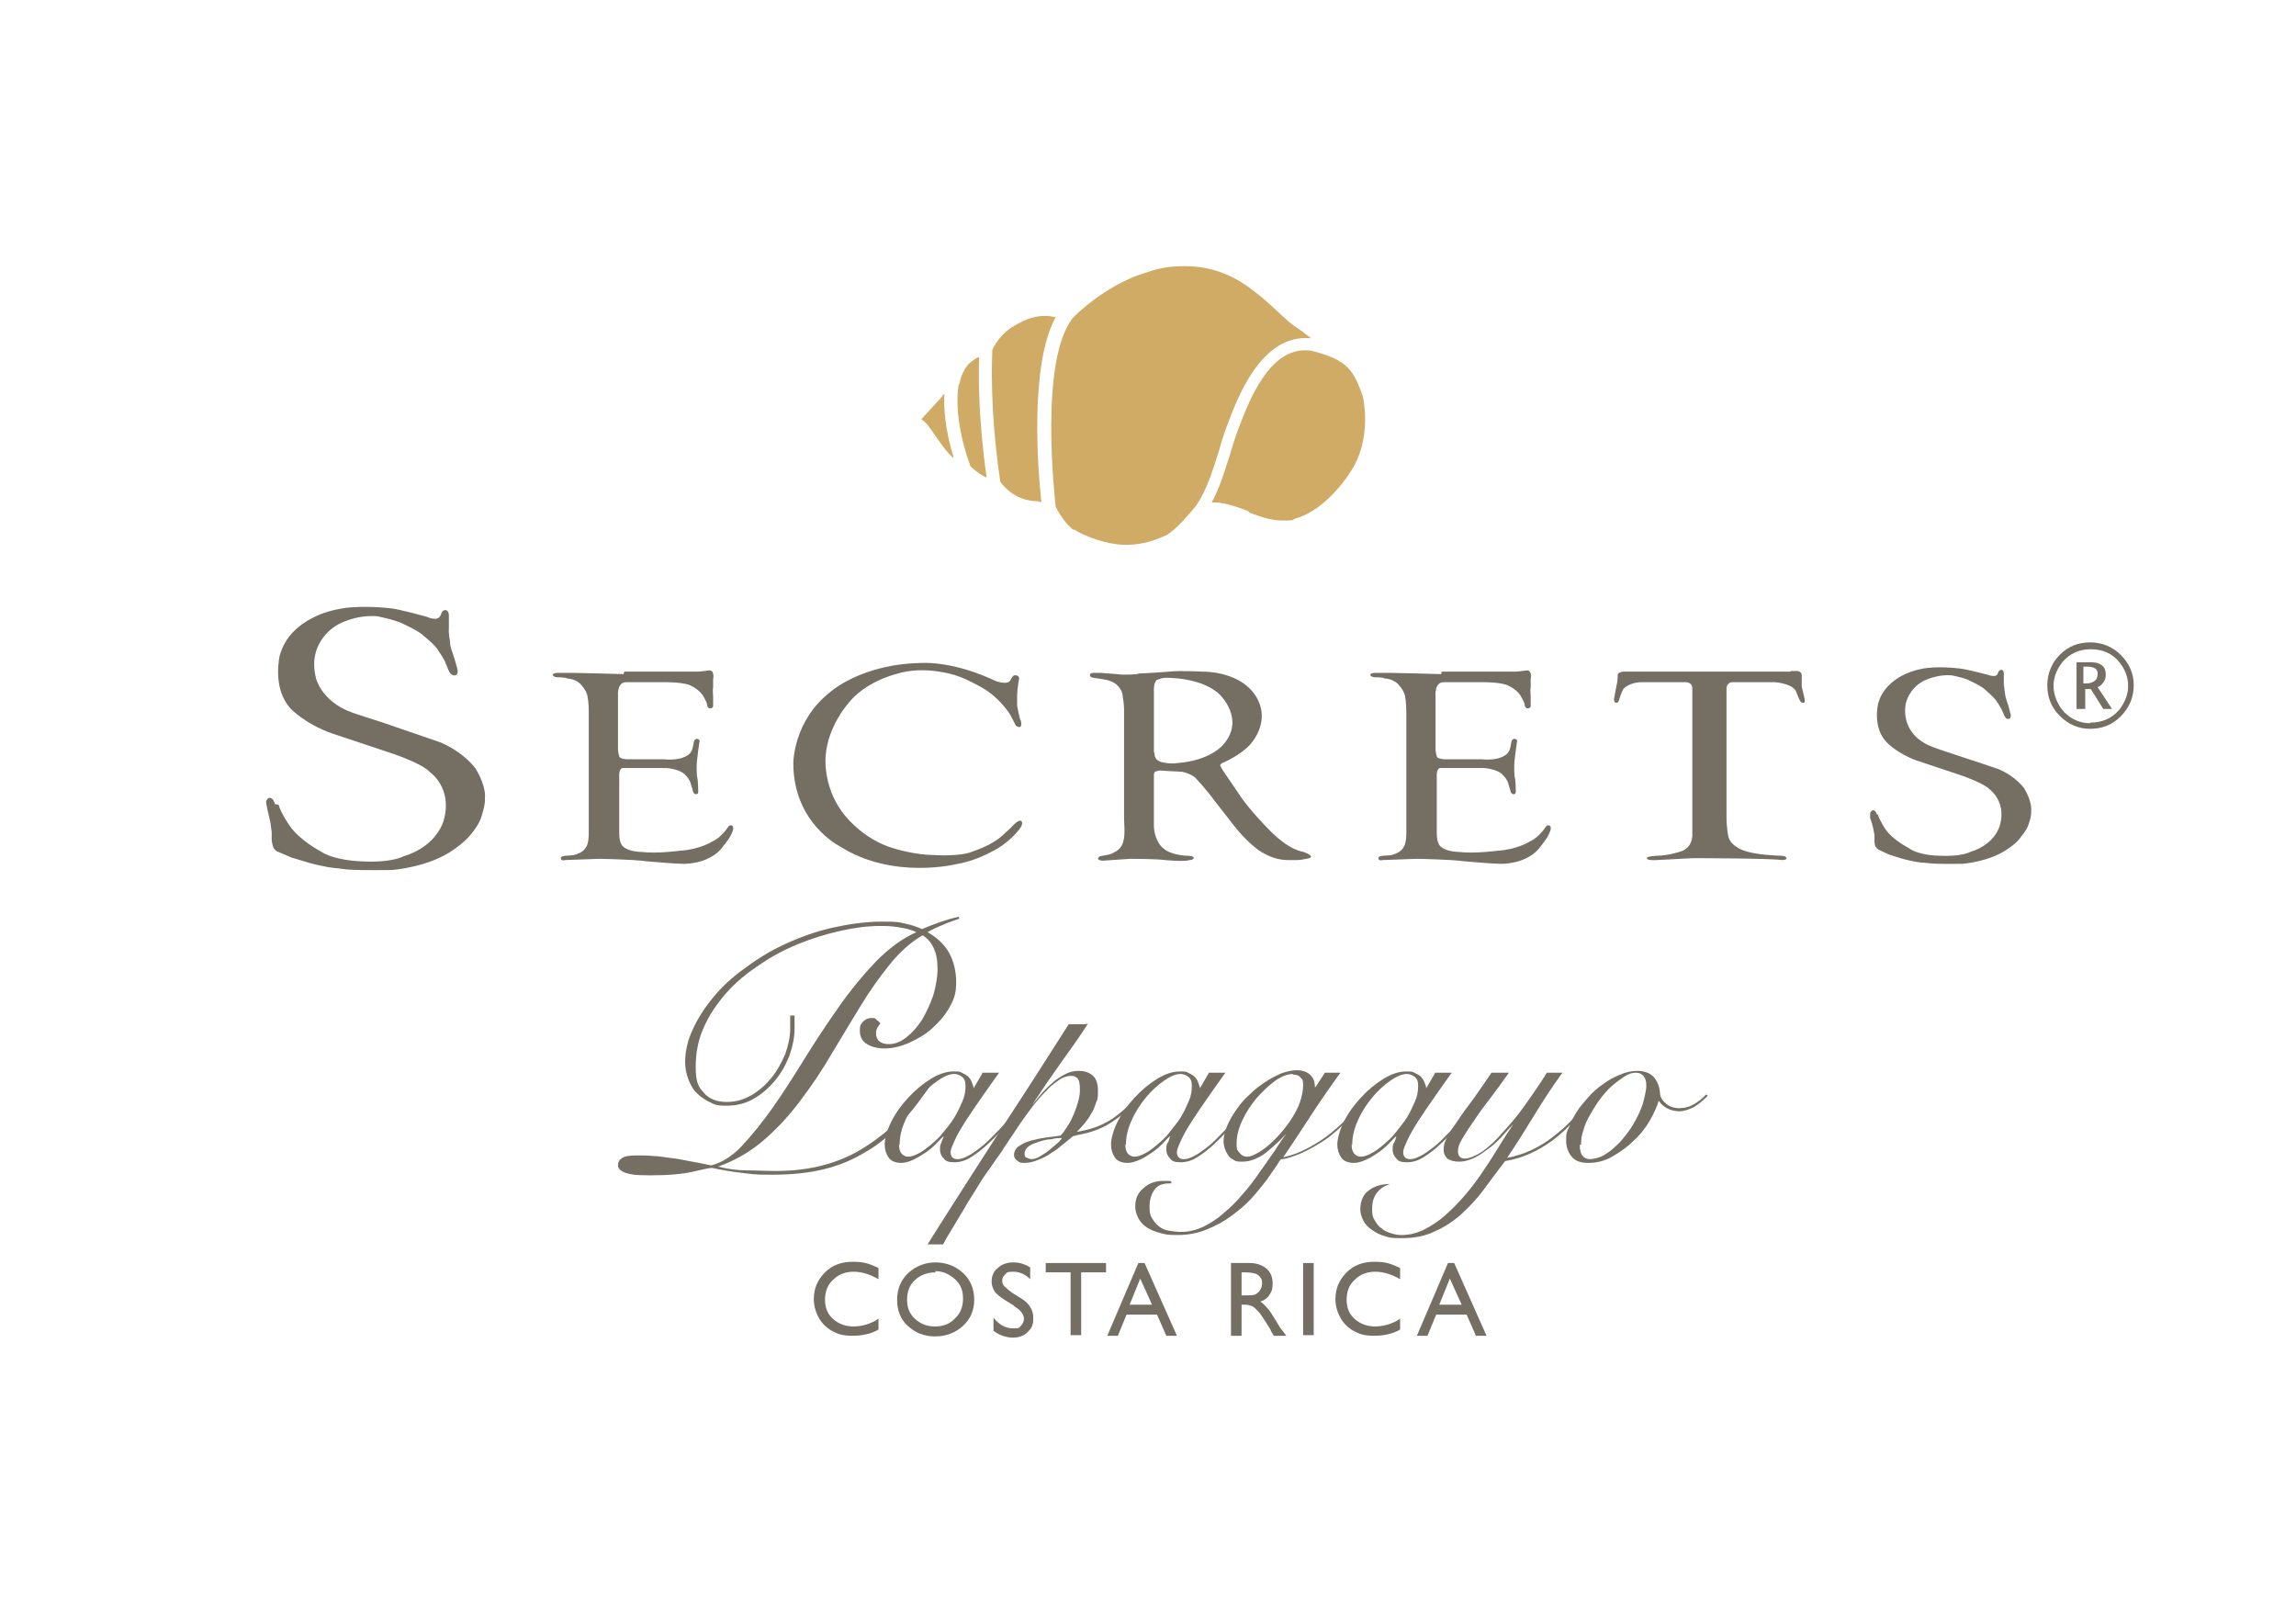 <?xml version="1.0" encoding="UTF-8"?>
<svg xmlns="http://www.w3.org/2000/svg" version="1.1" viewBox="0 0 369.3 257.8">
  <!-- Generator: Adobe Illustrator 29.7.1, SVG Export Plug-In . SVG Version: 2.1.1 Build 8)  -->
  <defs>
    <style>
      .st0 {
        fill: none;
      }

      .st1 {
        fill: #cfab66;
      }

      .st2 {
        fill: #746e63;
      }
    </style>
  </defs>
  <g id="Clear_Space_-_DELETE_LAYER_FOR_SVG">
    <rect class="st0" x="0" width="369.3" height="257.8"/>
  </g>
  <g id="R">
    <path class="st2" d="M336.2,117.2c-1.9,0-3.5-.7-4.9-2.1-1.4-1.4-2-3-2-4.9s.7-3.6,2-4.9c1.4-1.4,3-2,4.9-2s3.6.7,4.9,2c1.4,1.4,2.1,3,2.1,4.9s-.7,3.6-2.1,5c-1.4,1.4-3,2-5,2ZM336.2,116.2c2,0,3.5-.7,4.7-2.1.9-1.2,1.4-2.4,1.4-3.8s-.5-2.7-1.4-3.8c-1.1-1.4-2.7-2.1-4.6-2.1s-3.4.7-4.6,2.1c-.9,1.2-1.4,2.4-1.4,3.8s.6,3,1.7,4.2c1.2,1.2,2.6,1.8,4.2,1.8ZM334,114v-7.5h2.4c.8,0,1.3.2,1.7.5.4.3.6.8.6,1.4s-.1.9-.3,1.2-.5.7-1,.9l2.3,3.5h-1.4l-2-3.2h-.9v3.2h-1.2ZM335.1,109.9h.3c.7,0,1.1-.1,1.5-.4.3-.2.5-.6.5-1.1s-.1-.7-.4-.9c-.3-.2-.7-.3-1.2-.3h-.7v2.7Z"/>
  </g>
  <g id="Logo">
    <g>
      <path class="st2" d="M44.2,129.3s-.2-1.1-.9-1c0,0-.5.2-.5.7l.2,1.1.5,2.2.2,1.5v1.3c0,0,.1,1,.4,1.4,0,0,.3.4.7.5l2.1.9,3,.9s2.6.7,4.1.8c1.5.1.9.4,9,.3,0,0,6-.4,10-3.3,0,0,1.8-1.2,2.8-2.5,0,0,1.1-1.3,1.5-2.4,0,0,.8-2.1.7-3.4,0,0,.3-1.7-1.5-4.7,0,0-1.7-2.5-5.6-4.2,0,0-6.4-2.2-9.3-3.2,0,0-5.1-1.6-5.4-1.8,0,0-3.7-1.2-5.2-4.8,0,0-.9-2.3-.2-4.7,0,0,.6-2.8,3.6-4.5,0,0,2.8-1.6,6.3-1.3,0,0,3,.6,4.1,1.2,0,0,2.7,1.2,3.4,2,0,0,1.8,1.4,2.3,2.3,0,0,1.1,1.6,1.2,2.1l.5,1.2s.3.8,1,.7c0,0,.5,0,.4-.9,0,0-.6-2.2-.7-2.4,0,0-.6-1.6-.5-2,0,0-.3-1.8-.2-2.1v-2.3c0,0,0-.8-.6-.8,0,0-.4,0-.6.5,0,0-.2,1-1.1.9,0,0-.6,0-1.2-.3,0,0-4.6-1.3-6-1.4,0,0-5.1-.6-8.5.2,0,0-7.5,1.2-9.2,7.4,0,0-1.3,5.3,1.8,8.6,0,0,2.3,2.4,6.5,3.9l9.3,3.1s5.3,1.7,6.6,3.2c0,0,3.6,2.5,2.2,7.6,0,0-.9,4.2-6.5,5.9,0,0-1.9,1.1-6.9.8,0,0-4.3-.1-6.6-1.7,0,0-3.2-1.7-4.8-4,0,0-1.4-2-1.8-3.4Z"/>
      <path class="st2" d="M100.3,108.4s-7.2-.2-8.3-.2c0,0-1.5,0-1.6,0s-.7,0-.7,0c0,0-.7,0-.8.3,0,0,0,.3.6.4,0,0,1.5,0,1.7.2,0,0,1.6,0,2.5,1.3,0,0,.7.8.8,1.6,0,0,.2.9.2,2.4v16.4s0,3,0,3.3c0,0,0,1.7-.5,2.2,0,0-.3.8-1.9,1.2,0,0-.8.1-1.2.1,0,0-.9,0-.9.4,0,0,0,.5.7.3l5.5-.2s5.6.1,7.6.4c0,0,4.7.4,5.6.4,0,0,2.8.2,5.1-1.3,0,0,.9-.5,1.6-1.5,0,0,1-1.2,1.3-1.9,0,0,.6-1.1.2-1.4,0,0-.4-.3-.7.2,0,0-1.1,1.7-2.5,2.3,0,0-2,1.3-5.2,1.5,0,0-3.7.5-6.2.2,0,0-2.1,0-3-.9,0,0-.6-.4-.6-2.1v-9.2s-.1-1.4.7-1.3h6.8s2.3.1,3.2,1.2c0,0,.7.7.8,1.3l.3,1s.1.8.6.7c0,0,.4.1.3-.7,0,0,0-1.6-.2-2.2,0,0-.1-1.6,0-2.4l.2-1.7s.2-1.3.2-1.4c0,0,.2-.4-.4-.5,0,0-.4,0-.5.5,0,0-.2,1.3-.4,1.5,0,0-.2.6-1.3,1,0,0-1.1.5-3.1.3h-5.8s-.9,0-1.3-.3c0,0-.2-.2-.3-1.2v-8.7s-.2-2.2,1.3-2.2h6.6s2.9,0,3.9.6c0,0,1.5.7,2,1.8,0,0,.4.7.5,1,0,0,0,.9.6.8,0,0,.5,0,.4-.6,0,0,0-.9,0-1.3,0,0-.1-1.3,0-1.4,0,0,0-.8,0-1.4,0,0,.3-1.4-.6-1.4,0,0-1.4.2-1.8.2,0,0-.3,0-1.4,0h-10.5Z"/>
      <path class="st2" d="M231.8,108.4s-7.2-.2-8.3-.2c0,0-1.5,0-1.6,0s-.7,0-.7,0c0,0-.7,0-.8.3,0,0,0,.3.6.4,0,0,1.5,0,1.7.2,0,0,1.6,0,2.5,1.3,0,0,.7.8.8,1.6,0,0,.2.9.2,2.4v16.4s0,3,0,3.3c0,0,0,1.7-.5,2.2,0,0-.3.8-1.9,1.2,0,0-.8.1-1.2.1,0,0-.9,0-.9.4,0,0,0,.5.7.3l5.5-.2s5.6.1,7.6.4c0,0,4.7.4,5.6.4,0,0,2.8.2,5.1-1.3,0,0,.9-.5,1.6-1.5,0,0,1-1.2,1.3-1.9,0,0,.6-1.1.2-1.4,0,0-.4-.3-.7.2,0,0-1.1,1.7-2.5,2.3,0,0-2,1.3-5.2,1.5,0,0-3.7.5-6.2.2,0,0-2.1,0-3-.9,0,0-.6-.4-.6-2.1v-9.2s-.1-1.4.7-1.3h6.8s2.3.1,3.2,1.2c0,0,.7.7.8,1.3l.3,1s.1.8.6.7c0,0,.4.1.3-.7,0,0,0-1.6-.2-2.2,0,0-.1-1.6,0-2.4l.2-1.7s.2-1.3.2-1.4c0,0,.2-.4-.4-.5,0,0-.4,0-.5.5,0,0-.2,1.3-.4,1.5,0,0-.2.6-1.3,1,0,0-1.1.5-3.1.3h-5.8s-.9,0-1.3-.3c0,0-.2-.2-.3-1.2v-8.7s-.2-2.2,1.3-2.2h6.6s2.9,0,3.9.6c0,0,1.5.7,2,1.8,0,0,.4.7.5,1,0,0,0,.9.6.8,0,0,.5,0,.4-.6,0,0,0-.9,0-1.3,0,0-.1-1.3,0-1.4,0,0,0-.8,0-1.4,0,0,.3-1.4-.6-1.4,0,0-1.4.2-1.8.2,0,0-.3,0-1.4,0h-10.5Z"/>
      <path class="st2" d="M161.7,109.8s.6,0,.8-.4c0,0,.2-.3.3-.5,0,0,.2-.4.6-.3,0,0,.6,0,.5.6,0,0-.3,1.7-.3,2.5,0,0,0,1.4,0,1.8,0,0,.4,2.2.6,2.4,0,0,.4,1.6-.8.8,0,0-.9-1.8-1-1.9,0,0-1.6-2.6-4.4-4.2,0,0-2.6-1.5-4.3-2,0,0-5-1.7-9.6-.2,0,0-5.1,1.2-7.9,5,0,0-3.1,3.6-3.4,8.2,0,0-.5,4.6,2.6,8.9,0,0,3.1,4.5,8.6,6,0,0,3.3,1,6.3,1,0,0,4.2.3,6.2-.6,0,0,3.2-1,4.9-2.7l1.2-1.1s1.2-1.4,1.6-1.1c0,0,.8.3-.7,1.9,0,0-1.6,1.9-3.9,3,0,0-2.6,1.5-5.5,2,0,0-10.4,2.7-19-2.8,0,0-7.5-3.7-7.5-13.4,0,0,0-6.7,5.8-11.3,0,0,5.1-4.8,15.4-4.8,0,0,4.7-.2,11.1,2.8,0,0,.8.4,1.7.4Z"/>
      <path class="st2" d="M183.2,108.3c.9,0,4.9-.3,4.9-.3,1.5-.2,5.2,0,5.2,0,3.8,0,6.1,1.5,6.1,1.5,3.3,1.9,3.5,4.9,3.5,4.9.4,3-1.8,5.3-1.8,5.3-1.6,1.8-4.5,3-4.5,3-.5.3-.3.5-.3.5l.4.7,3.2,4.7c2.2,2.9,4.8,5.4,4.8,5.4,2.2,2.1,3.7,2.6,3.7,2.6.6.3,1.3.4,1.3.4l.7.3c.7.4.4.6.4.6-.1.1-.7.2-.7.2-.4.1-1,.2-1.5.2-.8,0-1.5,0-1.5,0-2.9,0-5.2-2-5.2-2-2.1-1.7-3.7-3.9-3.7-3.9l-2.9-3.7c-1.2-1.7-3.1-3.7-3.1-3.7-.9-.7-2.1-.9-2.1-.9-.5,0-3.5-.2-3.5-.2-.3,0-.8.2-.8.2-.2,0-.2.6-.2.6v6.4c0,.4,0,1.9,0,1.9.2,2.5,1.5,3.4,1.5,3.4,1.2,1.1,3.6,1.2,3.6,1.2,1.3,0,1.3.3,1.3.3,0,.4-.6.4-.6.4-1.1.3-4,0-4,0-1.4-.2-5.6-.2-5.6-.2l-4.4.3c-.7,0-.8-.3-.8-.3,0-.2.3-.4.3-.4l1-.2c.9-.1,1.4-.5,1.4-.5,1.2-.5,1.4-1.8,1.4-1.8.3-.8.1-3.4.1-3.4v-8.4s0-9.3,0-9.3c0-.9-.2-2-.2-2,0-1-.7-1.7-.7-1.7-.7-.9-2.1-1.1-2.1-1.1-.4-.1-1.9-.3-1.9-.3-.6-.1-.6-.4-.6-.4,0-.4.5-.4.5-.4h1.2s2.7.2,2.7.2c1.1.2,3.2,0,3.2,0ZM185.7,121c-.1,1.5,1.4,1.6,1.4,1.6,1.4.3,2.3.1,2.3.1,5.3-.4,7.3-2.9,7.3-2.9,3.7-4.1-.5-8.1-.5-8.1-3-2.9-8.8-2.7-8.8-2.7-.7,0-1.4.4-1.4.4-.5.5-.4,1.8-.4,1.8v9.8Z"/>
      <path class="st2" d="M301.9,131s-.2-.8-.7-.7c0,0-.3.1-.4.5v.8c.1,0,.5,1.6.5,1.6l.2,1.1v1c0,0,0,.8.3,1,0,0,.2.3.5.4l1.5.7,2.2.7s1.9.5,3,.6c1.1,0,.7.3,6.7.2,0,0,4.4-.3,7.4-2.5,0,0,1.4-.9,2-1.9,0,0,.8-.9,1.1-1.7,0,0,.6-1.5.5-2.5,0,0,.2-1.3-1.1-3.5,0,0-1.3-1.9-4.1-3.1,0,0-4.7-1.6-6.9-2.3,0,0-3.7-1.2-4-1.4,0,0-2.8-.9-3.8-3.6,0,0-.7-1.7-.2-3.5,0,0,.5-2.1,2.6-3.3,0,0,2.1-1.2,4.7-1,0,0,2.2.4,3,.9,0,0,2,.9,2.5,1.5,0,0,1.3,1.1,1.7,1.7,0,0,.8,1.2.9,1.5l.4.9s.2.6.7.5c0,0,.4,0,.3-.7,0,0-.4-1.7-.5-1.8,0,0-.4-1.2-.4-1.5,0,0-.2-1.4-.2-1.6v-1.7c0,0,0-.6-.4-.6,0,0-.3,0-.5.4,0,0-.1.7-.8.6,0,0-.4,0-.9-.2,0,0-3.4-.9-4.5-1,0,0-3.8-.5-6.3.1,0,0-5.5.9-6.8,5.5,0,0-1,3.9,1.4,6.3,0,0,1.7,1.8,4.8,2.9l6.9,2.3s3.9,1.3,4.9,2.4c0,0,2.6,1.9,1.6,5.6,0,0-.6,3.1-4.8,4.4,0,0-1.4.8-5.1.6,0,0-3.2,0-4.9-1.3,0,0-2.4-1.2-3.6-2.9,0,0-1-1.5-1.3-2.5Z"/>
      <path class="st2" d="M199.1,134.3"/>
      <path class="st2" d="M288,108h-26.5s-1.4-.1-1.3.7c0,0,0,.9-.2,1.6l-.3,1.6s-.3,1,.2,1.1c0,0,.4.2.6-.7,0,0,.2-.7.6-1.5,0,0,.9-1.1,3-1.1h7.1s1,0,1,1v23.2s.3,2.5-2.1,3.1c0,0-1.9.6-3.5.6,0,0-1.9.1-1.7.4,0,0-.2.4,1.6.3l5.7-.3s12.5,0,14.4.3c0,0,1,0,.7-.4,0,0,0-.3-1.1-.3,0,0-4-.1-5.9-.9,0,0-2-.7-2.3-2.2,0,0-.3-1.2-.3-3.2v-20.6s0-1,1-1h6.7s2.5.1,3.4,1.3l.5,1.2s.3.9.7.8c0,0,.5.2.2-.9l-.4-1.7s0-1.5,0-1.7c0,0,.1-.7-.7-.8h-1.1Z"/>
    </g>
    <g>
      <path class="st1" d="M151.6,63.7c-1.1,1.2-2.2,2.4-3.4,3.7.4.3.9.7,1.2,1.2.3.4.6.8,1,1.4.9,1.3,2,2.9,2.9,3.6,0,0,0,0,.1,0-1.5-4.8-1.6-8.3-1.5-10.3-.1.1-.2.2-.4.4Z"/>
      <path class="st1" d="M154.2,61.8s0,0,0,.1h0c0,0-1.1,4.9,1.9,13.1,1.1,1,1.9,1.5,2.6,1.8-1.4-9.8-1.3-16.6-1.2-19.4-.4.1-.8.4-1.3.8-1.5,1.1-1.9,3.6-1.9,3.6Z"/>
      <path class="st1" d="M167,80.7c.2,0,.3,0,.5,0-.5-4.5-2-21.9,2.3-29.7-.6-.1-1.1-.2-1.7-.2-1.5,0-2.9.4-4.8,1.5-2.4,1.3-3.5,3.5-3.7,4,0,1.2-.5,9.1,1.3,21.2,2,2.6,4.4,3.1,6.1,3.1Z"/>
      <path class="st1" d="M200.9,82.4c1.8.7,3.5,1.3,5.4,1.3s1.4,0,2-.3c3.8-1,7.4-4.9,9.4-8.3,1.8-3.2,2.3-7.3,1.5-11.4-1.5-4-2.2-5.8-8.3-7.3-6.7-1-10.1,8.3-11.8,12.8-.5,1.3-.9,2.7-1.3,4-.8,2.5-1.6,5.2-2.9,7.6.3,0,.6,0,.9,0,1.8.2,3.4.8,5,1.4Z"/>
      <path class="st1" d="M172.7,85.1c1.7,1.1,5.1,2.4,7.9,2.5,2.3.1,4.6-.4,6.9-1.5,1.5-.7,4-3.7,4.9-4.8,1.7-2.5,2.6-5.5,3.6-8.6.4-1.4.8-2.8,1.3-4.1,1.7-4.5,5.5-15,13.6-14.2-.3-.2-.5-.4-.8-.6-.5-.4-1-.8-1.7-1.2-1-.7-1.9-1.6-2.9-2.5-1.7-1.6-3.7-3.4-6.3-5-2.8-1.6-5.6-2.3-8.6-2.3s-4.4.4-6.8,1.2c-6.1,2-10.9,6.7-11.3,7.2-5.3,6.9-2.9,28.3-2.7,30.3.3.6,1.5,2.8,3,3.8Z"/>
    </g>
    <g>
      <path class="st2" d="M141.3,212v1.8c-1.2.7-2.6,1-4.2,1s-2.4-.3-3.3-.8-1.6-1.2-2.1-2.1c-.5-.9-.8-1.9-.8-3,0-1.7.6-3.1,1.8-4.3,1.2-1.2,2.7-1.7,4.5-1.7s2.6.3,4.1,1v1.8c-1.4-.8-2.7-1.2-4-1.2s-2.4.4-3.3,1.3c-.9.8-1.3,1.9-1.3,3.2s.4,2.3,1.3,3.1,2,1.2,3.3,1.2,2.8-.4,4.1-1.3Z"/>
      <path class="st2" d="M150.4,203c1.8,0,3.3.6,4.5,1.7,1.2,1.1,1.8,2.6,1.8,4.3s-.6,3.1-1.8,4.2c-1.2,1.1-2.7,1.7-4.5,1.7s-3.2-.6-4.4-1.7c-1.2-1.1-1.7-2.5-1.7-4.2s.6-3.2,1.8-4.3c1.2-1.1,2.7-1.7,4.4-1.7ZM150.5,204.6c-1.3,0-2.4.4-3.3,1.2s-1.3,1.9-1.3,3.2.4,2.3,1.3,3.1c.9.8,1.9,1.2,3.2,1.2s2.4-.4,3.2-1.3c.9-.8,1.3-1.9,1.3-3.2s-.4-2.3-1.3-3.1c-.9-.8-1.9-1.3-3.2-1.3Z"/>
      <path class="st2" d="M163,209.9l-1.3-.8c-.8-.5-1.4-1-1.7-1.4-.3-.5-.5-1-.5-1.6,0-.9.3-1.7,1-2.2.6-.6,1.5-.9,2.5-.9s1.9.3,2.7.8v1.9c-.8-.8-1.7-1.2-2.7-1.2s-1,.1-1.3.4-.5.6-.5,1,.1.7.4,1c.3.3.7.6,1.2,1l1.3.8c1.4.8,2.1,1.9,2.1,3.2s-.3,1.7-.9,2.3c-.6.6-1.4.9-2.4.9s-2.2-.4-3.1-1.1v-2.1c.9,1.1,1.9,1.7,3.1,1.7s1-.1,1.3-.4c.3-.3.5-.7.5-1.1,0-.7-.5-1.4-1.5-2Z"/>
      <path class="st2" d="M168.2,203.1h9.7v1.5h-4v10.1h-1.7v-10.1h-4v-1.5Z"/>
      <path class="st2" d="M182.9,203.1h1.2l5.2,11.7h-1.7l-1.5-3.4h-4.9l-1.4,3.4h-1.7l5-11.7ZM185.3,209.8l-1.9-4.2-1.7,4.2h3.6Z"/>
      <path class="st2" d="M198,214.7v-11.6h2.9c1.2,0,2.1.3,2.8.9.7.6,1,1.4,1,2.4s-.2,1.3-.5,1.8c-.3.5-.8.9-1.5,1.1.4.2.7.6,1.1,1s.9,1.2,1.5,2.2c.4.7.7,1.2,1,1.5l.6.8h-2l-.5-.8s0,0,0-.1l-.3-.5-.5-.8-.6-.9c-.3-.5-.7-.9-.9-1.1-.3-.3-.5-.5-.8-.6-.2-.1-.6-.2-1.2-.2h-.4v5h-1.7ZM200.2,204.6h-.5v3.7h.6c.8,0,1.4,0,1.7-.2s.6-.4.7-.7c.2-.3.3-.6.3-1s0-.7-.3-1c-.2-.3-.5-.5-.8-.6-.4-.1-.9-.2-1.7-.2Z"/>
      <path class="st2" d="M209.6,203.1h1.7v11.6h-1.7v-11.6Z"/>
      <path class="st2" d="M225.2,212v1.8c-1.2.7-2.6,1-4.2,1s-2.4-.3-3.3-.8c-.9-.5-1.6-1.2-2.1-2.1-.5-.9-.8-1.9-.8-3,0-1.7.6-3.1,1.8-4.3,1.2-1.2,2.7-1.7,4.5-1.7s2.6.3,4.1,1v1.8c-1.4-.8-2.7-1.2-4-1.2s-2.4.4-3.3,1.3c-.9.8-1.3,1.9-1.3,3.2s.4,2.3,1.3,3.1,2,1.2,3.3,1.2,2.8-.4,4.1-1.3Z"/>
      <path class="st2" d="M232.7,203.1h1.2l5.2,11.7h-1.7l-1.5-3.4h-4.9l-1.4,3.4h-1.7l5-11.7ZM235.1,209.8l-1.9-4.2-1.7,4.2h3.6Z"/>
    </g>
    <g>
      <path class="st2" d="M154.4,147.7c-.9.3-1.8.6-2.7,1-1,.4-1.8.8-2.5,1.2,1.6.9,2.8,2.1,3.5,3.4.7,1.3,1.1,2.9,1.1,4.7s-.4,2.8-1.1,4c-.7,1.3-1.7,2.4-2.8,3.4-1.1,1-2.4,1.7-3.7,2.3-1.4.6-2.7.9-3.9.9s-2.3-.3-3-.8c-.7-.5-1-1.2-1-2.1s.2-1,.5-1.4c.4-.4.8-.6,1.4-.6s.5,0,.8.3c.3.2.5.4.6.6-.2.2-.3.4-.5.7-.1.2-.2.5-.2.8,0,.6.2,1.1.6,1.4.4.3.9.4,1.5.4,1,0,1.9-.4,2.8-1.1.9-.7,1.7-1.6,2.5-2.8.7-1.2,1.3-2.5,1.8-3.9.4-1.4.7-2.9.7-4.3s-.2-2.4-.6-3.3c-.4-.9-1-1.6-1.8-2.1-1.9,1.1-3.7,2.7-5.3,4.7-1.6,2-3.2,4.2-4.7,6.7-1.5,2.4-3,5-4.6,7.6-1.5,2.6-3.2,5.1-5,7.5-1.8,2.4-3.7,4.5-5.9,6.4-2.2,1.9-4.6,3.3-7.4,4.3h0c1.6.4,3.2.6,4.6.6,1.4,0,3,.1,4.7.1,5.6,0,10.4-1.3,14.4-3.9,4.1-2.6,7.6-6.2,10.5-10.7l.4.2c-1.7,2.5-3.4,4.8-5.1,6.6-1.7,1.9-3.6,3.5-5.7,4.7-2.1,1.3-4.3,2.2-6.7,2.8-2.4.6-5.2.9-8.4.9s-3.1-.1-4.9-.3c-1.8-.2-3.4-.5-4.8-.8-.3,0-1.3.2-3,.6-1.7.4-4,.6-6.9.6s-3.2-.2-4-.4c-.8-.3-1.2-.7-1.2-1.2s.2-.9.7-1.2c.4-.3,1.2-.4,2.4-.4s1.8,0,2.6.1c.9,0,1.8.2,2.7.3,1,.1,2,.3,3,.5,1.1.2,2.2.4,3.6.7,1.6-.4,3.3-1.4,4.9-3.1,1.6-1.7,3.3-3.8,5-6.2,1.7-2.4,3.4-5.1,5.2-8,1.8-2.9,3.6-5.6,5.5-8.3,1.9-2.7,3.9-5.1,5.9-7.2,2.1-2.1,4.2-3.7,6.5-4.7-.8-.4-1.7-.6-2.9-.8s-2.1-.2-3-.2c-2,0-4.2.3-6.4.8s-4.5,1.2-6.7,2.1c-2.2.9-4.3,2-6.3,3.4-2,1.3-3.8,2.8-5.3,4.5-1.5,1.7-2.7,3.5-3.6,5.5s-1.3,4.1-1.3,6.4.4,3.2,1.3,4.1c.8,1,2.1,1.5,3.7,1.5s2.7-.4,4-1.1c1.2-.7,2.3-1.7,3.2-2.8.9-1.1,1.6-2.4,2.2-3.8.5-1.4.8-2.8.8-4.1v-2.1h.7v2.1c0,1.4-.3,2.8-.8,4.3-.6,1.5-1.3,2.8-2.3,4-1,1.2-2.1,2.2-3.5,3-1.4.8-2.8,1.1-4.4,1.1s-1.9-.2-2.7-.6c-.8-.4-1.5-.9-2.1-1.5-.6-.6-1-1.4-1.3-2.2-.3-.8-.5-1.7-.5-2.7,0-1.7.4-3.5,1.2-5.2.8-1.8,1.9-3.5,3.3-5.2,1.4-1.7,3.1-3.3,5.1-4.7,2-1.5,4.1-2.8,6.5-3.9,2.4-1.1,4.9-2,7.5-2.6,2.7-.6,5.4-1,8.1-1s2.6.1,3.6.3c1,.2,1.9.5,2.8.9,1.9-.8,3.8-1.5,5.9-2v.2Z"/>
      <path class="st2" d="M158,172.5h2.7c-1,1.4-2,2.8-2.9,4.1-.9,1.3-1.8,2.6-2.5,3.7-.7,1.1-1.3,2.1-1.7,3-.4.9-.7,1.5-.7,2,0,.7.4,1.1,1.1,1.1s1.3-.3,2.2-.8c.9-.6,1.9-1.3,2.9-2.3,1-1,2.1-2.1,3.2-3.4,1.1-1.3,2.1-2.7,3.1-4.2h.2c-.7,1.2-1.6,2.4-2.6,3.7-1,1.3-2,2.5-3.1,3.6-1.1,1.1-2.2,2.1-3.3,2.8-1.1.8-2.1,1.1-3.1,1.1s-1.4-.2-1.7-.6c-.4-.4-.6-.9-.6-1.4s0-.8.2-1.1c.1-.4.3-.7.4-1.1h0c-.4.3-.8.8-1.3,1.3-.5.5-1.1,1-1.7,1.4-.6.4-1.3.8-1.9,1.1-.7.3-1.3.5-1.9.5-1,0-1.7-.3-2.1-.9-.4-.6-.6-1.3-.6-2.1s.4-2.4,1.1-3.7c.7-1.4,1.6-2.6,2.7-3.8,1.1-1.2,2.3-2.2,3.6-3,1.3-.8,2.5-1.2,3.6-1.2s1,0,1.4.2.8.4,1,.6c.3.3.5.6.6.9.1.3.3.7.3,1h0l1.4-2.4ZM144.6,184c0,.6.1,1.1.4,1.5.3.3.6.5,1.1.5s1-.2,1.6-.5c.6-.3,1.3-.8,2-1.4.7-.6,1.4-1.2,2-2,.7-.8,1.3-1.6,1.8-2.4.5-.8.9-1.7,1.3-2.6s.5-1.7.5-2.5-.2-1.1-.5-1.4c-.4-.3-.8-.5-1.3-.5-.8,0-1.7.4-2.7,1.1-1,.7-2,1.6-2.9,2.7-.9,1.1-1.7,2.3-2.3,3.7-.6,1.3-.9,2.6-.9,3.9Z"/>
      <path class="st2" d="M175,164.6c-1.4,2.2-3,4.4-4.5,6.5s-3,4.3-4.5,6.6h0c.4-.5.9-1.1,1.4-1.7.5-.6,1.1-1.2,1.8-1.8.6-.6,1.3-1,2-1.4.7-.4,1.5-.6,2.3-.6s1.6.2,2.2.7c.6.5.9,1.3.9,2.4s0,1.4-.3,2c-.2.6-.4,1.2-.8,1.8-.3.6-.7,1.1-1.1,1.6-.4.5-.8.9-1.2,1.3h0c2-.3,3.8-.9,5.4-1.9,1.6-1,3.2-2.5,4.8-4.4l.3.2c-1.2,1.5-2.4,2.7-3.4,3.5-1.1.8-2.1,1.5-3,1.9s-1.7.7-2.5.9c-.8.2-1.5.3-2.2.5-.5.4-1,.8-1.6,1.3-.6.5-1.2,1-1.9,1.4-.7.5-1.3.8-2.1,1.1-.7.3-1.4.5-2.2.5s-.8-.1-1.1-.3-.6-.5-.6-1,.3-1.1.8-1.4c.6-.4,1.2-.7,2-.9.8-.2,1.6-.4,2.5-.5.9-.1,1.6-.2,2.2-.3.4-.4.7-.9,1.1-1.5.4-.6.7-1.2,1-1.9.3-.7.5-1.3.7-2,.2-.7.3-1.3.3-1.9,0-1-.1-1.6-.4-1.9-.3-.3-.6-.4-1-.4-.6,0-1.3.2-2,.7-.7.5-1.4,1-2.1,1.8-.7.7-1.4,1.5-2.1,2.4-.7.9-1.3,1.8-1.9,2.6-.6.9-1.1,1.7-1.6,2.4-.5.8-.9,1.3-1.2,1.8-.2.4-.6.9-1.1,1.6-.5.7-1,1.5-1.6,2.3s-1.2,1.8-1.8,2.8c-.6,1-1.3,2-1.9,3.1-.6,1-1.2,2-1.8,3-.6,1-1.1,1.8-1.5,2.6h-2.5c3.7-5.9,7.5-11.8,11.3-17.7,3.8-5.8,7.6-11.7,11.4-17.7h2.7ZM165.8,186.4c.4,0,.9-.1,1.4-.4.5-.3,1-.6,1.5-1,.5-.4.9-.8,1.3-1.1s.7-.7.8-.9h0c-.5,0-1,0-1.7.2-.7,0-1.4.2-2,.4-.6.2-1.2.4-1.6.7s-.7.7-.7,1.2.1.6.4.7.5.2.8.2Z"/>
      <path class="st2" d="M194.4,172.5h2.7c-1,1.4-2,2.8-2.9,4.1-.9,1.3-1.8,2.6-2.5,3.7-.7,1.1-1.3,2.1-1.7,3-.4.9-.7,1.5-.7,2,0,.7.4,1.1,1.1,1.1s1.3-.3,2.2-.8c.9-.6,1.9-1.3,2.9-2.3,1-1,2.1-2.1,3.2-3.4,1.1-1.3,2.1-2.7,3.1-4.2h.2c-.7,1.2-1.6,2.4-2.6,3.7-1,1.3-2,2.5-3.1,3.6-1.1,1.1-2.2,2.1-3.3,2.8-1.1.8-2.1,1.1-3.1,1.1s-1.4-.2-1.7-.6c-.4-.4-.6-.9-.6-1.4s0-.8.2-1.1.3-.7.4-1.1h0c-.4.3-.8.8-1.3,1.3-.5.5-1.1,1-1.7,1.4-.6.4-1.2.8-1.9,1.1-.7.3-1.3.5-1.9.5-1,0-1.7-.3-2.1-.9-.4-.6-.6-1.3-.6-2.1s.4-2.4,1.1-3.7c.7-1.4,1.6-2.6,2.7-3.8,1.1-1.2,2.3-2.2,3.6-3,1.3-.8,2.5-1.2,3.6-1.2s1,0,1.4.2.8.4,1,.6c.3.3.5.6.6.9s.3.7.3,1h0l1.4-2.4ZM181,184c0,.6.1,1.1.4,1.5.3.3.6.5,1.1.5s1-.2,1.6-.5c.6-.3,1.3-.8,2-1.4.7-.6,1.4-1.2,2-2s1.3-1.6,1.8-2.4.9-1.7,1.3-2.6.5-1.7.5-2.5-.2-1.1-.5-1.4c-.4-.3-.8-.5-1.3-.5-.8,0-1.7.4-2.7,1.1-1,.7-2,1.6-2.9,2.7-.9,1.1-1.7,2.3-2.3,3.7-.6,1.3-.9,2.6-.9,3.9Z"/>
      <path class="st2" d="M215.6,172.5c-1.6,2.2-3.2,4.5-4.7,6.8s-3,4.6-4.5,6.8c1.4-.3,2.7-.8,4-1.5,1.3-.7,2.6-1.5,3.8-2.5,1.2-1,2.3-2,3.3-3.2,1-1.1,1.8-2.3,2.5-3.5l.2.2c-1.2,2-2.5,3.8-4,5.1-1.4,1.4-2.8,2.5-4.2,3.3-1.3.8-2.5,1.4-3.6,1.8-1.1.4-1.8.6-2.3.6-.1,0-.4.4-.8,1.1-.4.6-1,1.4-1.6,2.3-.7.9-1.5,1.9-2.4,2.9-.9,1-2,1.9-3.2,2.8-1.2.9-2.5,1.6-4,2.2-1.4.6-3,.9-4.7.9s-1.9-.1-2.7-.3c-.8-.2-1.6-.5-2.2-.9s-1.1-.9-1.4-1.5c-.3-.6-.5-1.2-.5-1.9,0-1.2.4-2.2,1.3-2.9.8-.8,1.9-1.2,3.2-1.2s.5,0,.7,0c.2,0,.4,0,.6.1v.3h-.3c-1.1,0-1.9.3-2.4,1s-.8,1.6-.8,2.7.1,1.4.4,1.9.6.9,1.1,1.3,1,.6,1.6.7c.6.1,1.3.2,2,.2,1.2,0,2.4-.3,3.5-.8,1.2-.6,2.3-1.3,3.3-2.2,1.1-.9,2.1-1.9,3.1-3.1,1-1.1,1.9-2.3,2.7-3.5.9-1.2,1.6-2.3,2.4-3.4.7-1.1,1.3-2,1.9-2.8h0c-.4.4-.9,1-1.5,1.5-.5.5-1.1,1-1.7,1.5-.6.5-1.2.8-1.9,1.1s-1.3.4-2,.4-1,0-1.4-.3c-.4-.2-.7-.4-.9-.8-.2-.3-.4-.7-.5-1-.1-.4-.2-.8-.2-1.1,0-.8.2-1.7.6-2.6s.9-1.8,1.5-2.6c.6-.9,1.3-1.7,2.1-2.4.8-.8,1.6-1.4,2.5-2,.9-.6,1.7-1,2.6-1.4.9-.3,1.7-.5,2.4-.5,1.1,0,1.8.3,2.3.8.5.5.7,1.2.7,1.9h.1l1.5-2.3h2.8ZM208,172.7c-.9,0-1.9.4-2.9,1.1-1.1.8-2,1.7-3,2.8-.9,1.1-1.7,2.3-2.3,3.6-.6,1.3-.9,2.5-.9,3.7s.2,1.1.5,1.5c.3.4.7.6,1.2.6s.9-.2,1.5-.5c.6-.3,1.3-.8,1.9-1.3.7-.6,1.3-1.2,2-2s1.3-1.6,1.8-2.4c.5-.8,1-1.7,1.3-2.6s.5-1.8.5-2.7-.1-.9-.4-1.2c-.3-.4-.7-.5-1.3-.5Z"/>
      <path class="st2" d="M230.8,172.5h2.7c-1,1.4-2,2.8-2.9,4.1-.9,1.3-1.8,2.6-2.5,3.7-.7,1.1-1.3,2.1-1.7,3-.4.9-.7,1.5-.7,2,0,.7.4,1.1,1.1,1.1s1.3-.3,2.2-.8c.9-.6,1.9-1.3,2.9-2.3,1-1,2.1-2.1,3.2-3.4,1.1-1.3,2.1-2.7,3.1-4.2h.2c-.7,1.2-1.6,2.4-2.6,3.7-1,1.3-2,2.5-3.1,3.6-1.1,1.1-2.2,2.1-3.3,2.8-1.1.8-2.1,1.1-3.1,1.1s-1.4-.2-1.7-.6c-.4-.4-.6-.9-.6-1.4s0-.8.2-1.1.3-.7.4-1.1h0c-.4.3-.8.8-1.3,1.3-.5.5-1.1,1-1.7,1.4-.6.4-1.2.8-1.9,1.1s-1.3.5-1.9.5c-1,0-1.7-.3-2.1-.9-.4-.6-.6-1.3-.6-2.1s.4-2.4,1.1-3.7c.7-1.4,1.6-2.6,2.7-3.8,1.1-1.2,2.3-2.2,3.6-3,1.3-.8,2.5-1.2,3.6-1.2s1,0,1.4.2.8.4,1,.6c.3.3.5.6.6.9s.3.7.3,1h0l1.4-2.4ZM217.4,184c0,.6.1,1.1.4,1.5.3.3.6.5,1.1.5s1-.2,1.6-.5c.6-.3,1.3-.8,2-1.4.7-.6,1.4-1.2,2-2s1.3-1.6,1.8-2.4.9-1.7,1.3-2.6.5-1.7.5-2.5-.2-1.1-.5-1.4c-.4-.3-.8-.5-1.3-.5-.8,0-1.7.4-2.7,1.1-1,.7-2,1.6-2.9,2.7-.9,1.1-1.7,2.3-2.3,3.7-.6,1.3-.9,2.6-.9,3.9Z"/>
      <path class="st2" d="M242.7,172.5c-1,1.4-2,2.8-3,4.1-1,1.3-1.9,2.5-2.6,3.6-.8,1.1-1.4,2.1-1.9,2.9-.5.8-.7,1.5-.7,2,0,.8.4,1.2,1.1,1.2s1.7-.4,2.8-1.1c1.1-.8,2.2-1.8,3.3-3.1,1.2-1.3,2.4-2.7,3.6-4.4,1.2-1.7,2.4-3.4,3.5-5.2h2.5c-1.6,2.2-3.1,4.5-4.5,6.8-1.4,2.3-2.9,4.7-4.4,6.9,2.6-.5,5.1-1.6,7.4-3.4,2.4-1.8,4.5-4.1,6.3-6.8h.3c-2,3.1-4.2,5.5-6.7,7.4-2.5,1.8-5,2.9-7.6,3.3-1.1,1.4-2.2,2.9-3.3,4.4-1.1,1.5-2.3,2.8-3.6,4-1.3,1.2-2.8,2.2-4.4,2.9-1.6.8-3.4,1.1-5.4,1.1s-1.8-.1-2.6-.3c-.8-.2-1.5-.6-2.1-1-.6-.4-1.1-.9-1.4-1.5s-.5-1.2-.5-1.8c0-1.4.5-2.5,1.4-3.1.9-.7,2.1-1,3.4-1h0c-1,.3-1.7.8-2.2,1.5-.5.7-.7,1.5-.7,2.5s.1,1.3.4,1.8.6,1,1.1,1.3c.4.4.9.6,1.5.8s1.1.3,1.7.3c1.3,0,2.5-.3,3.7-.9,1.2-.6,2.4-1.4,3.5-2.4,1.1-1,2.2-2.1,3.2-3.3,1-1.2,2-2.5,2.9-3.9.9-1.3,1.7-2.6,2.5-3.9.8-1.3,1.5-2.4,2.2-3.4h0c-.4.4-1,1-1.6,1.7-.6.7-1.3,1.4-2.1,2s-1.6,1.2-2.4,1.6c-.8.4-1.7.7-2.6.7s-1.5-.2-1.9-.5c-.4-.4-.6-.8-.6-1.4s.1-1.1.4-1.7c.3-.6.7-1.4,1.4-2.3.6-.9,1.4-2.1,2.4-3.4,1-1.3,2.1-3,3.5-5h2.7Z"/>
      <path class="st2" d="M274.7,176.2c-.7.7-1.4,1.3-2.2,1.8-.8.4-1.6.7-2.4.7s-1.4-.2-2-.5c-.5-.3-1-.7-1.3-1.2h0c-.3,1-.8,2.1-1.5,3.3-.7,1.2-1.6,2.3-2.6,3.2-1,1-2.2,1.8-3.4,2.5-1.2.7-2.5,1-3.8,1s-2.1-.3-2.7-1c-.6-.7-.9-1.6-.9-2.7s.1-1.3.5-2.1c.3-.8.7-1.6,1.2-2.4.5-.8,1.2-1.6,1.9-2.4s1.5-1.5,2.4-2.1c.8-.6,1.7-1.1,2.7-1.5.9-.4,1.9-.6,2.8-.6s2,.3,2.6,1c.6.7.9,1.5,1,2.5,0,.6.3,1.2.9,1.7.5.5,1.3.8,2.2.8s1.6-.2,2.3-.6c.7-.4,1.4-.9,2-1.6l.3.2ZM254.1,184.1c0,.7.1,1.3.4,1.7.3.4.7.6,1.2.6s1.5-.2,2.2-.6c.7-.4,1.4-.9,2.1-1.6.7-.6,1.3-1.4,1.9-2.2.6-.8,1.1-1.7,1.5-2.5s.8-1.7,1-2.6.4-1.6.4-2.3-.1-1.1-.4-1.5c-.3-.4-.7-.6-1.3-.6s-1.2.2-1.8.6-1.3.9-2,1.5c-.7.6-1.3,1.3-1.9,2.1-.6.8-1.1,1.6-1.6,2.5-.5.8-.9,1.7-1.1,2.5-.3.8-.4,1.6-.4,2.4Z"/>
    </g>
  </g>
</svg>